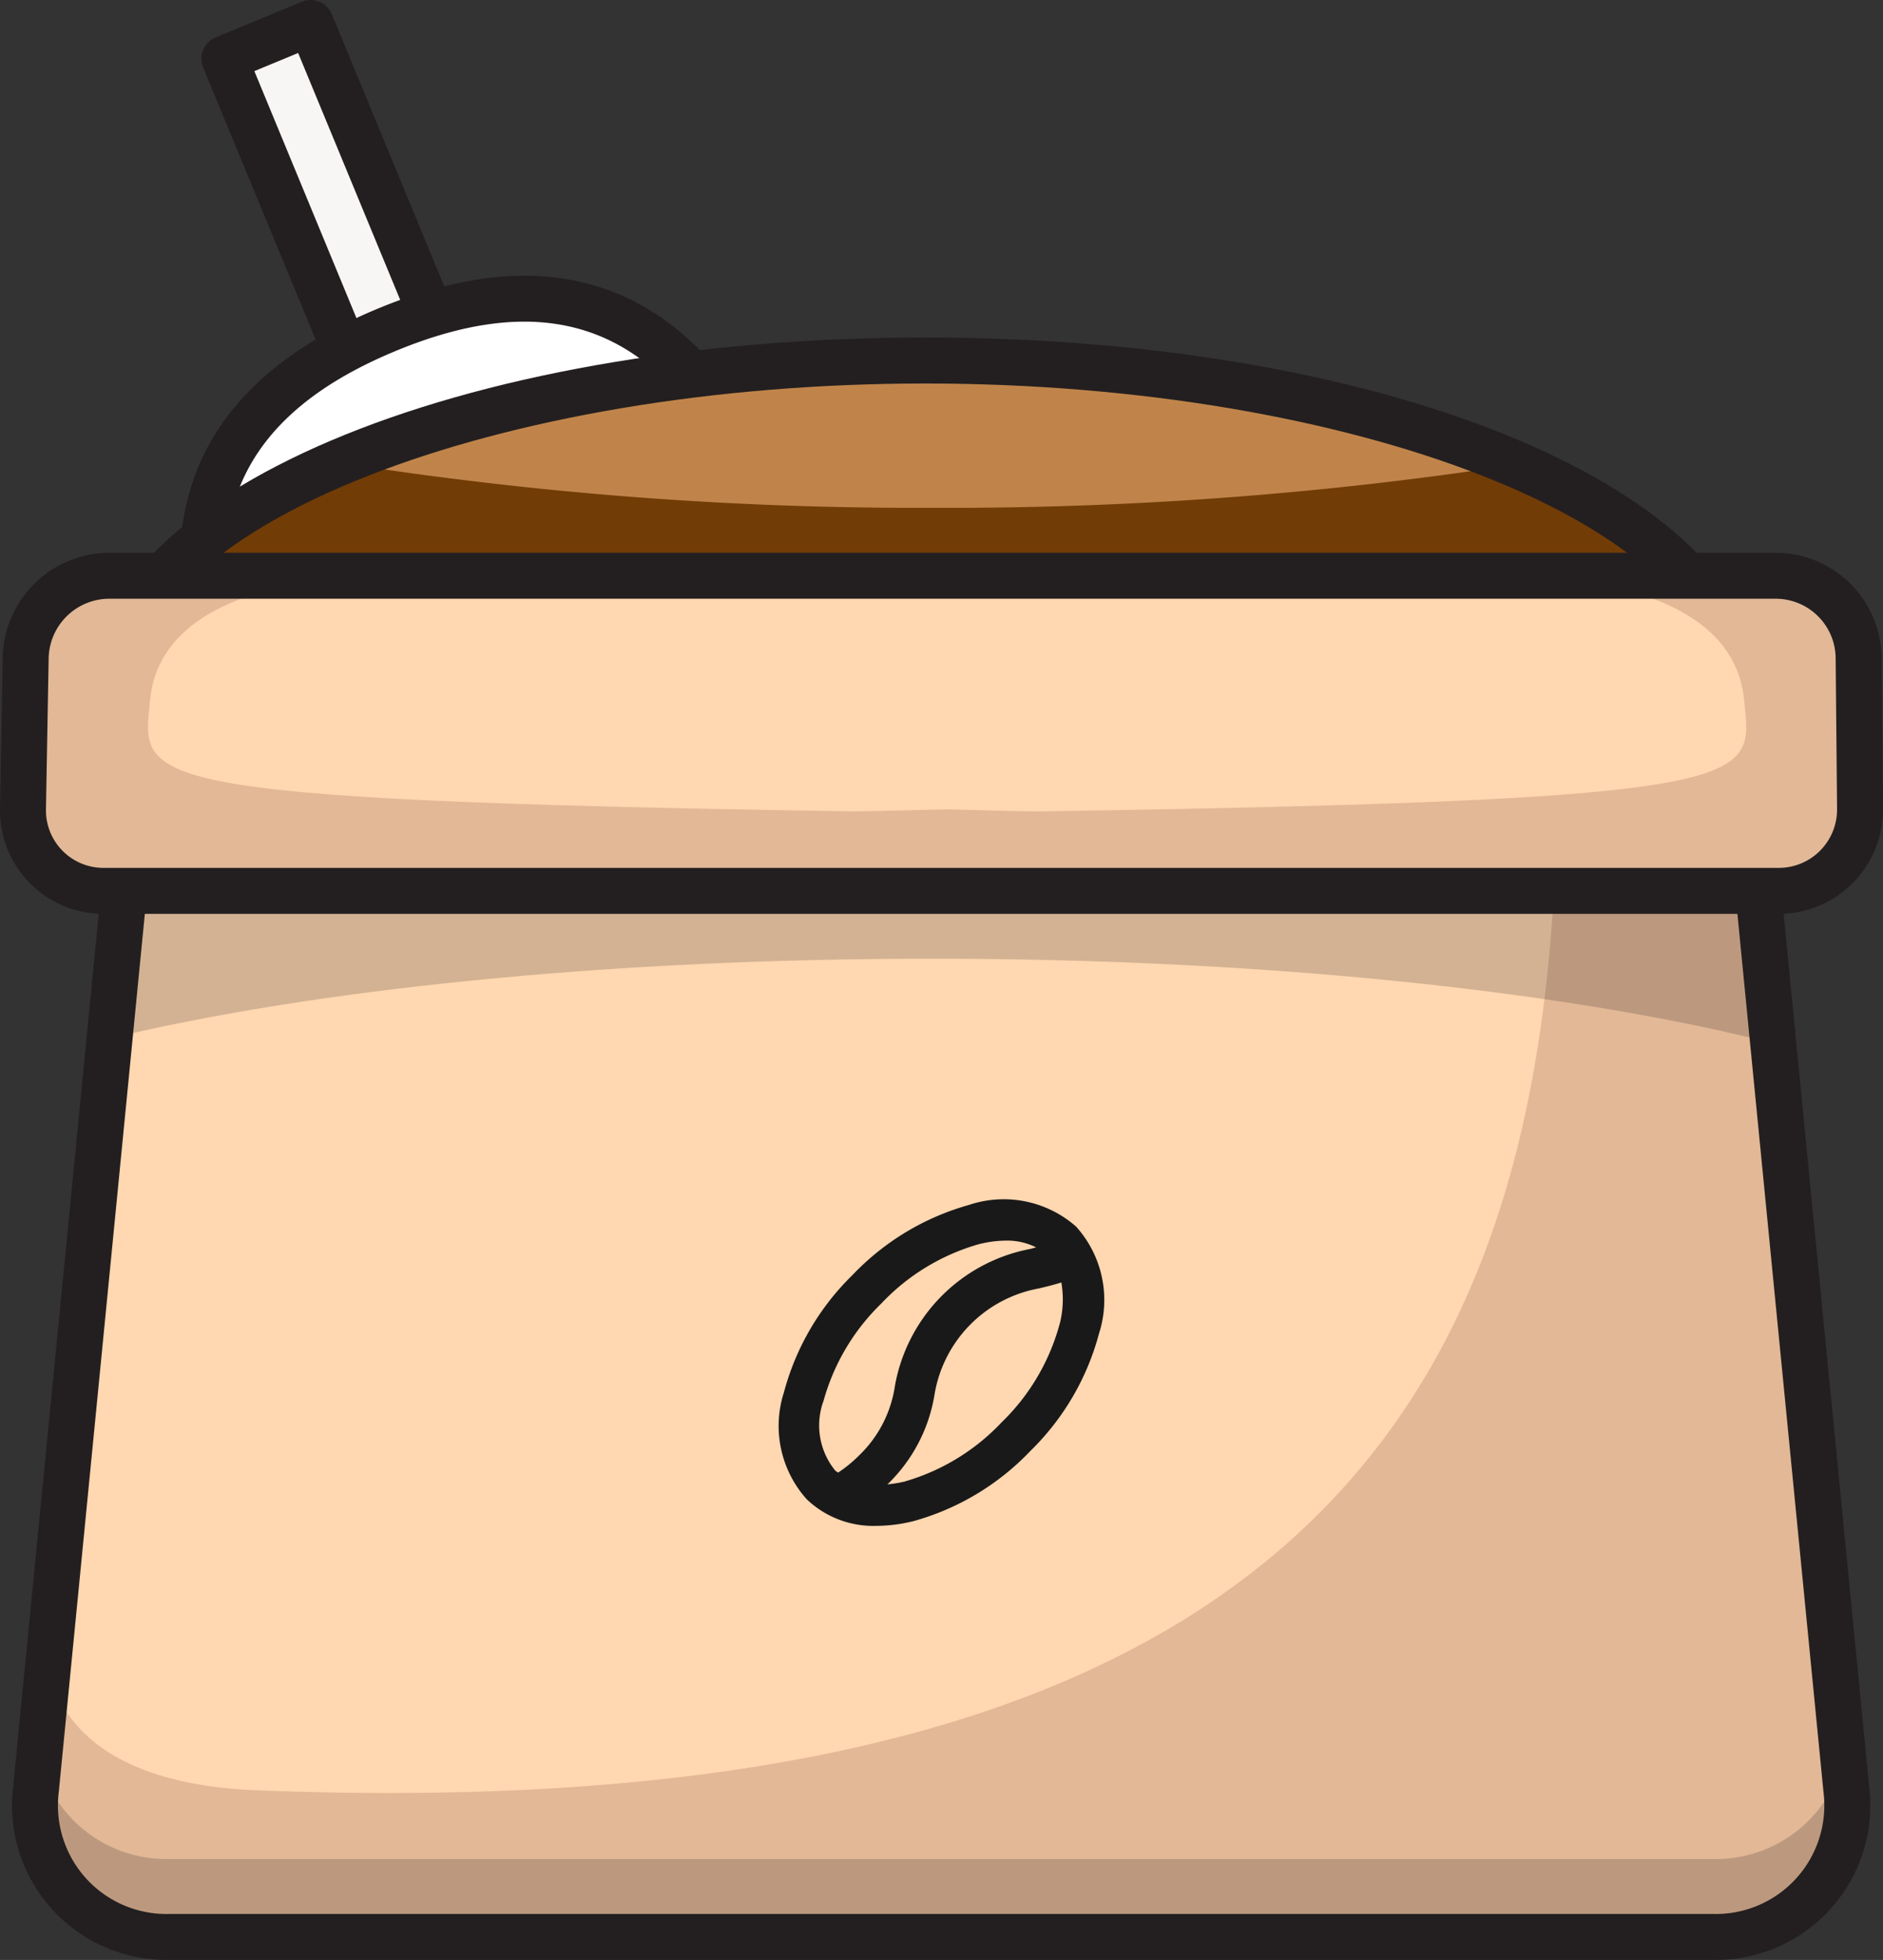 <svg id="Group_1547" data-name="Group 1547" xmlns="http://www.w3.org/2000/svg" xmlns:xlink="http://www.w3.org/1999/xlink" width="90.878" height="94.546" viewBox="0 0 90.878 94.546">
  <rect x="0" y="0" width="90.878" height="94.546" fill="#333333" stroke="none"/>
  <defs>
    <clipPath id="clip-path">
      <rect id="Rectangle_689" data-name="Rectangle 689" width="90.878" height="94.546" fill="none"/>
    </clipPath>
    <clipPath id="clip-path-2">
      <rect id="Rectangle_688" data-name="Rectangle 688" width="90.878" height="94.545" fill="none"/>
    </clipPath>
    <clipPath id="clip-path-3">
      <rect id="Rectangle_686" data-name="Rectangle 686" width="87.446" height="8.604" fill="none"/>
    </clipPath>
    <clipPath id="clip-path-4">
      <rect id="Rectangle_687" data-name="Rectangle 687" width="80.626" height="16.984" fill="none"/>
    </clipPath>
  </defs>
  <g id="Group_1542" data-name="Group 1542" clip-path="url(#clip-path)">
    <g id="Group_1541" data-name="Group 1541" transform="translate(0 0)">
      <g id="Group_1540" data-name="Group 1540" clip-path="url(#clip-path-2)">
        <path id="Path_9034" data-name="Path 9034" d="M9.571,2.7l1.007,2.434,6.14,14.847,3.371,8.148A2.471,2.471,0,0,0,23.177,29.7a2.473,2.473,0,0,0,1.075-3.294l-3.37-8.148-.561-1.356-2.772-6.7L14.74,3.414,13.733.98Z" transform="translate(1.256 0.128)" fill="#f8f6f4"/>
        <path id="Path_9035" data-name="Path 9035" d="M23.729,30.858a3.571,3.571,0,0,1-4.536-2.174L8.675,3.255a1.109,1.109,0,0,1,.6-1.448L13.438.085a1.109,1.109,0,0,1,1.448.6L25.4,26.115a3.571,3.571,0,0,1-1.674,4.743M11.148,3.431,21.242,27.837a1.4,1.4,0,0,0,1.64.973,1.4,1.4,0,0,0,.473-1.847L13.261,2.557Z" transform="translate(1.128 0)" fill="#231f20"/>
        <path id="Path_9036" data-name="Path 9036" d="M36.061,22.736c4.454,10.767,4.682,27.565-2.4,30.493S14.884,44.1,10.43,33.337s.029-16.175,7.108-19.1,14.069-2.267,18.523,8.5" transform="translate(1.136 1.672)" fill="#fff"/>
        <path id="Path_9037" data-name="Path 9037" d="M36.058,21.691c-.117-.283-.236-.554-.356-.822-7.126-.7-16.8.8-27.026,4.479a21.619,21.619,0,0,0,1.751,6.945c3.244,7.845,10.337,16.369,16.686,19.288a68.756,68.756,0,0,0,11.724-8.25,43.572,43.572,0,0,0-2.779-21.639" transform="translate(1.139 2.717)" fill="#f8f6f4"/>
        <path id="Path_9038" data-name="Path 9038" d="M34.218,54.381c-3.679,1.523-8.57-.259-13.774-5.016A45.805,45.805,0,0,1,9.534,33.888c-4.068-9.837-1.475-16.75,7.708-20.549s15.9-.736,19.971,9.1A45.781,45.781,0,0,1,40.423,41.1c-.322,7.042-2.526,11.758-6.2,13.28M18.09,15.388c-8.044,3.327-10.112,8.937-6.507,17.653A44.11,44.11,0,0,0,21.941,47.728c4.466,4.084,8.631,5.761,11.43,4.6S37.932,47.045,38.209,41a44.1,44.1,0,0,0-3.044-17.713c-3.605-8.716-9.031-11.227-17.075-7.9" transform="translate(1.007 1.543)" fill="#231f20"/>
        <path id="Path_9039" data-name="Path 9039" d="M83.311,31.422c0-8.863-17.585-16.048-39.278-16.048S4.755,22.559,4.755,31.422,22.34,47.47,44.033,47.47s39.278-7.185,39.278-16.048" transform="translate(0.624 2.018)" fill="#723c06"/>
        <path id="Path_9040" data-name="Path 9040" d="M14.458,20.295a179.282,179.282,0,0,0,28.7,2.184A180.355,180.355,0,0,0,71.28,20.389c-7.159-3.088-17.289-5.015-28.521-5.015-11.117,0-21.154,1.888-28.3,4.921" transform="translate(1.898 2.018)" fill="#c0844a"/>
        <path id="Path_9041" data-name="Path 9041" d="M44.162,48.706c-22.646,0-40.387-7.535-40.387-17.155s17.74-17.157,40.387-17.157S84.549,21.93,84.549,31.551,66.808,48.706,44.162,48.706m0-32.095c-20.691,0-38.17,6.842-38.17,14.939S23.471,46.49,44.162,46.49s38.169-6.842,38.169-14.939S64.852,16.611,44.162,16.611" transform="translate(0.495 1.889)" fill="#231f20"/>
        <path id="Path_9042" data-name="Path 9042" d="M84.416,36.592A8.035,8.035,0,0,0,76.6,29.508H13.845a8.035,8.035,0,0,0-7.811,7.084l-4.5,45.889a6.342,6.342,0,0,0,6.423,7.084H82.49a6.342,6.342,0,0,0,6.423-7.084Z" transform="translate(0.197 3.873)" fill="#e2b896"/>
        <path id="Path_9043" data-name="Path 9043" d="M12.073,82.488c53.687,2.144,62.8-21.984,62.8-49.1q0-1.2-.081-2.377a7.731,7.731,0,0,0-4.511-1.5h-56.5a8.034,8.034,0,0,0-7.812,7.083L2.078,76.18s-.114,5.9,9.995,6.308" transform="translate(0.273 3.873)" fill="#ffd7b0"/>
        <g id="Group_1536" data-name="Group 1536" transform="translate(1.699 84.833)" opacity="0.2">
          <g id="Group_1535" data-name="Group 1535">
            <g id="Group_1534" data-name="Group 1534" clip-path="url(#clip-path-3)">
              <path id="Path_9044" data-name="Path 9044" d="M88.765,74.991a6.321,6.321,0,0,1-6.274,4.845H7.959a6.321,6.321,0,0,1-6.274-4.845l-.149,1.52A6.343,6.343,0,0,0,7.959,83.6H82.492a6.343,6.343,0,0,0,6.423-7.084Z" transform="translate(-1.502 -74.991)" fill="#221e1f"/>
            </g>
          </g>
        </g>
        <g id="Group_1539" data-name="Group 1539" transform="translate(5.122 33.381)" opacity="0.2">
          <g id="Group_1538" data-name="Group 1538">
            <g id="Group_1537" data-name="Group 1537" clip-path="url(#clip-path-4)">
              <path id="Path_9045" data-name="Path 9045" d="M44.374,42.374c16.287,0,30.888,1.6,40.779,4.119L83.324,29.508H6.331l-1.8,16.753c9.866-2.388,24.064-3.887,39.847-3.887" transform="translate(-4.527 -29.508)" fill="#221e1f"/>
            </g>
          </g>
        </g>
        <path id="Path_9046" data-name="Path 9046" d="M82.62,90.8H8.088A7.45,7.45,0,0,1,.562,82.5l4.5-45.889a9.152,9.152,0,0,1,8.915-8.084H76.733a9.152,9.152,0,0,1,8.915,8.084l4.5,45.889a7.45,7.45,0,0,1-7.526,8.3M13.975,30.745a6.885,6.885,0,0,0-6.708,6.083l-4.5,45.889a5.233,5.233,0,0,0,5.319,5.867H82.62a5.233,5.233,0,0,0,5.319-5.867l-4.5-45.889a6.885,6.885,0,0,0-6.708-6.083Z" transform="translate(0.068 3.744)" fill="#231f20"/>
        <path id="Path_9047" data-name="Path 9047" d="M89.573,28.506a4.01,4.01,0,0,0-3.991-3.954H5.135a4.051,4.051,0,0,0-4.024,3.954L.981,35.8a3.881,3.881,0,0,0,3.884,3.953H85.723A3.92,3.92,0,0,0,89.641,35.8Z" transform="translate(0.129 3.222)" fill="#e2b896"/>
        <path id="Path_9048" data-name="Path 9048" d="M89.573,28.506a4.01,4.01,0,0,0-3.991-3.954H5.135a4.051,4.051,0,0,0-4.024,3.954L.981,35.8a3.881,3.881,0,0,0,3.884,3.953H85.723A3.92,3.92,0,0,0,89.641,35.8Z" transform="translate(0.129 3.222)" fill="#e2b896"/>
        <path id="Path_9049" data-name="Path 9049" d="M83.346,30.537c-.552-5.747-9.445-5.985-11.529-5.985H17.944c-2.084,0-10.977.239-11.529,5.985-.379,3.942-1.443,4.829,33.966,5.384.316,0,2.026-.036,4.5-.1,2.474.068,4.184.109,4.5.1,35.408-.554,34.345-1.441,33.966-5.384" transform="translate(0.829 3.222)" fill="#ffd7b0"/>
        <path id="Path_9050" data-name="Path 9050" d="M85.852,40.99H4.993A4.989,4.989,0,0,1,0,35.908l.13-7.294a5.158,5.158,0,0,1,5.132-5.042H85.71a5.117,5.117,0,0,1,5.1,5.052l.068,7.292a5.031,5.031,0,0,1-5.026,5.074M5.264,25.789a2.931,2.931,0,0,0-2.916,2.864l-.13,7.293a2.774,2.774,0,0,0,2.776,2.826H85.852a2.814,2.814,0,0,0,2.809-2.835l-.068-7.293a2.892,2.892,0,0,0-2.882-2.855Z" transform="translate(0 3.094)" fill="#231f20"/>
      </g>
    </g>
  </g>
  <path id="Path_9051" data-name="Path 9051" d="M23.142,31.585a12.341,12.341,0,0,0-5.624,3.383,12.341,12.341,0,0,0-3.311,5.667,5.285,5.285,0,0,0,1.109,5.155,4.651,4.651,0,0,0,3.366,1.276,7.491,7.491,0,0,0,1.8-.233,12.339,12.339,0,0,0,5.624-3.382,12.346,12.346,0,0,0,3.311-5.667,5.282,5.282,0,0,0-1.109-5.155,5.281,5.281,0,0,0-5.169-1.043M16.109,41.08a10.4,10.4,0,0,1,2.8-4.739,10.375,10.375,0,0,1,4.7-2.86,5.576,5.576,0,0,1,1.326-.175,3.124,3.124,0,0,1,1.448.327c-.1.026-.207.056-.314.081a8.186,8.186,0,0,0-6.5,6.586,5.824,5.824,0,0,1-1.712,3.35,6.59,6.59,0,0,1-1.032.848c-.043-.036-.1-.058-.141-.1a3.445,3.445,0,0,1-.579-3.321m11.409-3.742a10.37,10.37,0,0,1-2.8,4.739,10.375,10.375,0,0,1-4.7,2.86,5.885,5.885,0,0,1-.811.131c.016-.016.031-.028.047-.044a7.714,7.714,0,0,0,2.229-4.3,6.243,6.243,0,0,1,5.045-5.11c.349-.083.705-.17,1.074-.285a4.759,4.759,0,0,1-.081,2.008" transform="translate(23.625 26.54)" fill="#191919"/>
</svg>
